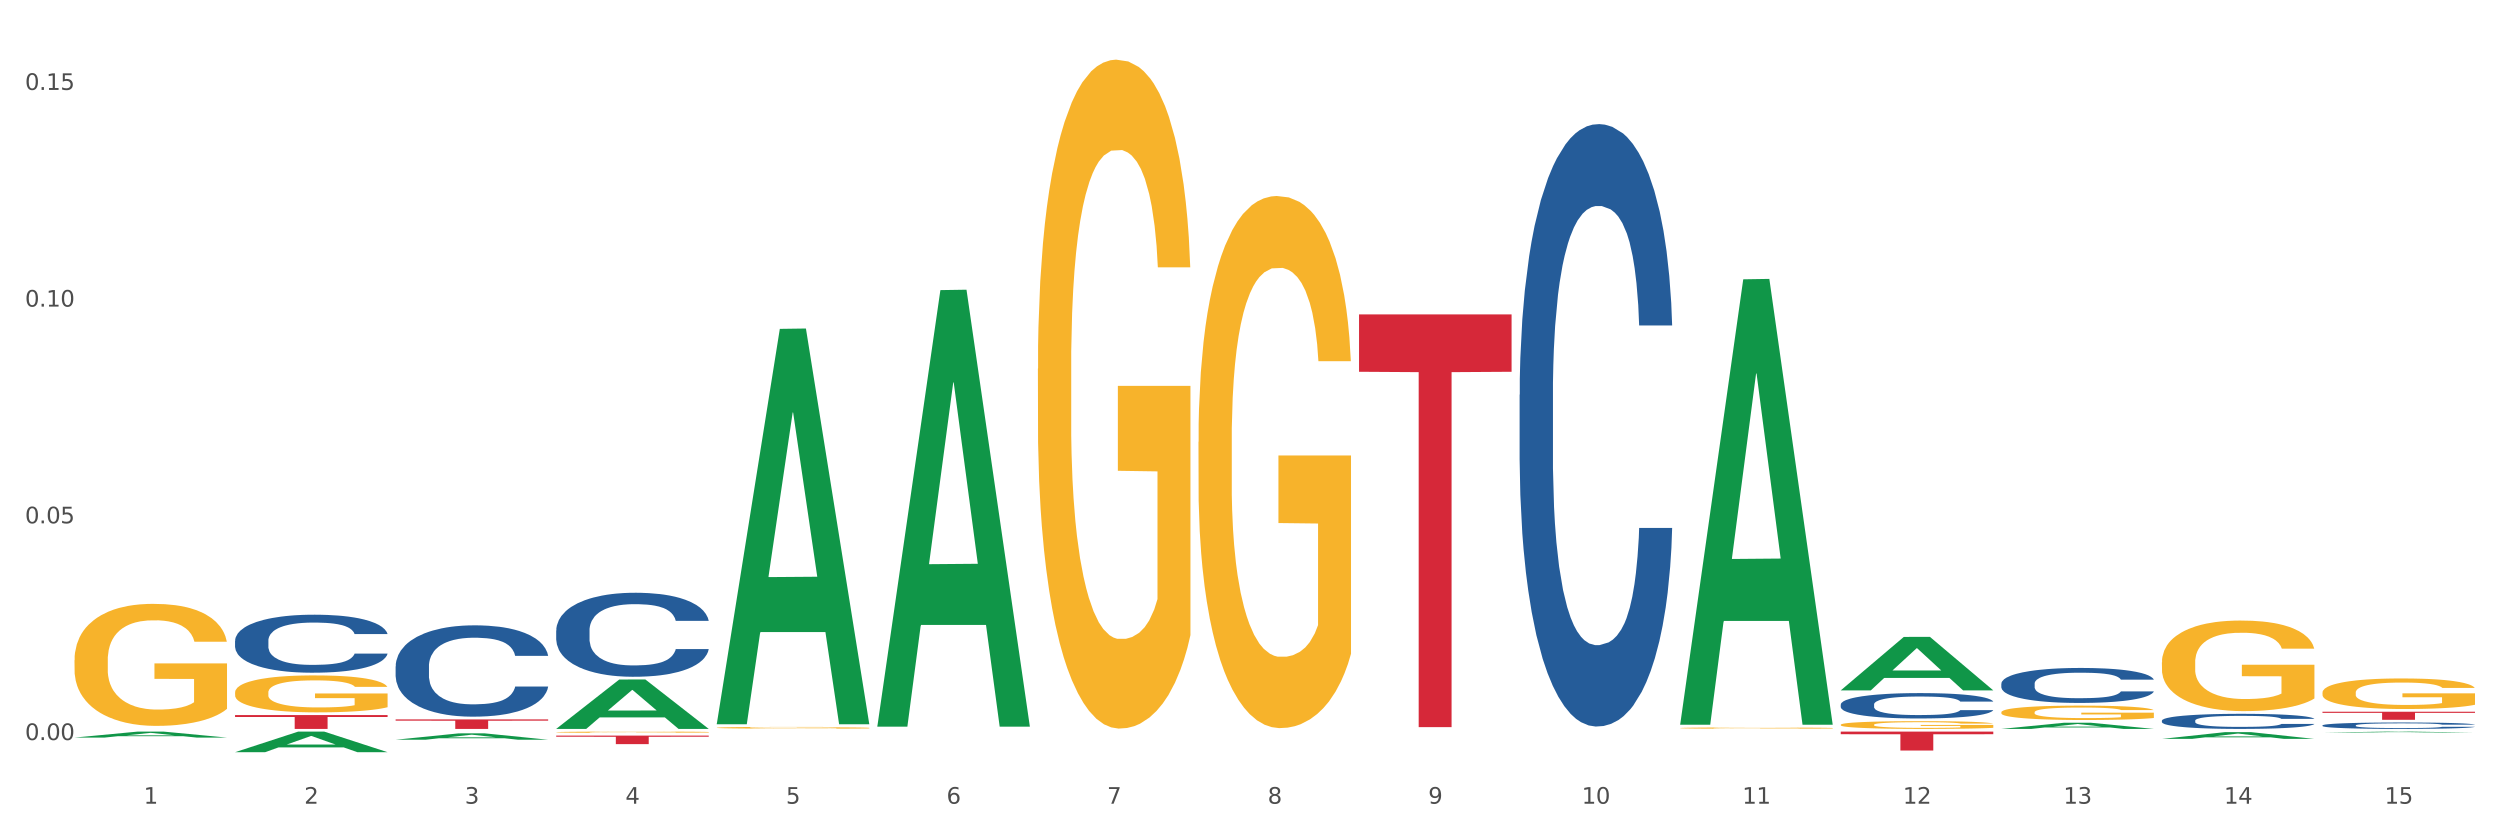 <?xml version="1.0" encoding="utf-8" standalone="no"?>
<!DOCTYPE svg PUBLIC "-//W3C//DTD SVG 1.1//EN"
  "http://www.w3.org/Graphics/SVG/1.1/DTD/svg11.dtd">
<svg xmlns:xlink="http://www.w3.org/1999/xlink" width="1080pt" height="360pt" viewBox="0 0 1080 360" xmlns="http://www.w3.org/2000/svg" version="1.1">
 <rect x="0" y="0" width="1080" height="360" fill="#333333" stroke="none"/>
 <defs>
  <style type="text/css">*{stroke-linejoin: round; stroke-linecap: butt}</style>
 </defs>
 <g id="figure_1">
  <g id="patch_1">
   <path d="M 0 360 
L 1080 360 
L 1080 0 
L 0 0 
z
" style="fill: #ffffff; stroke: #ffffff; stroke-linejoin: miter"/>
  </g>
  <g id="axes_1">
   <g id="matplotlib.axis_1">
    <g id="xtick_1">
     <g id="text_1">
      <!-- 1 -->
      <g style="fill: #4d4d4d" transform="translate(62.07 347.204) scale(0.096 -0.096)">
       <defs>
        <path id="DejaVuSans-31" d="M 794 531 
L 1825 531 
L 1825 4091 
L 703 3866 
L 703 4441 
L 1819 4666 
L 2450 4666 
L 2450 531 
L 3481 531 
L 3481 0 
L 794 0 
L 794 531 
z
" transform="scale(0.016)"/>
       </defs>
       <use xlink:href="#DejaVuSans-31"/>
      </g>
     </g>
    </g>
    <g id="xtick_2">
     <g id="text_2">
      <!-- 2 -->
      <g style="fill: #4d4d4d" transform="translate(131.436 347.204) scale(0.096 -0.096)">
       <defs>
        <path id="DejaVuSans-32" d="M 1228 531 
L 3431 531 
L 3431 0 
L 469 0 
L 469 531 
Q 828 903 1448 1529 
Q 2069 2156 2228 2338 
Q 2531 2678 2651 2914 
Q 2772 3150 2772 3378 
Q 2772 3750 2511 3984 
Q 2250 4219 1831 4219 
Q 1534 4219 1204 4116 
Q 875 4013 500 3803 
L 500 4441 
Q 881 4594 1212 4672 
Q 1544 4750 1819 4750 
Q 2544 4750 2975 4387 
Q 3406 4025 3406 3419 
Q 3406 3131 3298 2873 
Q 3191 2616 2906 2266 
Q 2828 2175 2409 1742 
Q 1991 1309 1228 531 
z
" transform="scale(0.016)"/>
       </defs>
       <use xlink:href="#DejaVuSans-32"/>
      </g>
     </g>
    </g>
    <g id="xtick_3">
     <g id="text_3">
      <!-- 3 -->
      <g style="fill: #4d4d4d" transform="translate(200.802 347.204) scale(0.096 -0.096)">
       <defs>
        <path id="DejaVuSans-33" d="M 2597 2516 
Q 3050 2419 3304 2112 
Q 3559 1806 3559 1356 
Q 3559 666 3084 287 
Q 2609 -91 1734 -91 
Q 1441 -91 1130 -33 
Q 819 25 488 141 
L 488 750 
Q 750 597 1062 519 
Q 1375 441 1716 441 
Q 2309 441 2620 675 
Q 2931 909 2931 1356 
Q 2931 1769 2642 2001 
Q 2353 2234 1838 2234 
L 1294 2234 
L 1294 2753 
L 1863 2753 
Q 2328 2753 2575 2939 
Q 2822 3125 2822 3475 
Q 2822 3834 2567 4026 
Q 2313 4219 1838 4219 
Q 1578 4219 1281 4162 
Q 984 4106 628 3988 
L 628 4550 
Q 988 4650 1302 4700 
Q 1616 4750 1894 4750 
Q 2613 4750 3031 4423 
Q 3450 4097 3450 3541 
Q 3450 3153 3228 2886 
Q 3006 2619 2597 2516 
z
" transform="scale(0.016)"/>
       </defs>
       <use xlink:href="#DejaVuSans-33"/>
      </g>
     </g>
    </g>
    <g id="xtick_4">
     <g id="text_4">
      <!-- 4 -->
      <g style="fill: #4d4d4d" transform="translate(270.169 347.204) scale(0.096 -0.096)">
       <defs>
        <path id="DejaVuSans-34" d="M 2419 4116 
L 825 1625 
L 2419 1625 
L 2419 4116 
z
M 2253 4666 
L 3047 4666 
L 3047 1625 
L 3713 1625 
L 3713 1100 
L 3047 1100 
L 3047 0 
L 2419 0 
L 2419 1100 
L 313 1100 
L 313 1709 
L 2253 4666 
z
" transform="scale(0.016)"/>
       </defs>
       <use xlink:href="#DejaVuSans-34"/>
      </g>
     </g>
    </g>
    <g id="xtick_5">
     <g id="text_5">
      <!-- 5 -->
      <g style="fill: #4d4d4d" transform="translate(339.535 347.204) scale(0.096 -0.096)">
       <defs>
        <path id="DejaVuSans-35" d="M 691 4666 
L 3169 4666 
L 3169 4134 
L 1269 4134 
L 1269 2991 
Q 1406 3038 1543 3061 
Q 1681 3084 1819 3084 
Q 2600 3084 3056 2656 
Q 3513 2228 3513 1497 
Q 3513 744 3044 326 
Q 2575 -91 1722 -91 
Q 1428 -91 1123 -41 
Q 819 9 494 109 
L 494 744 
Q 775 591 1075 516 
Q 1375 441 1709 441 
Q 2250 441 2565 725 
Q 2881 1009 2881 1497 
Q 2881 1984 2565 2268 
Q 2250 2553 1709 2553 
Q 1456 2553 1204 2497 
Q 953 2441 691 2322 
L 691 4666 
z
" transform="scale(0.016)"/>
       </defs>
       <use xlink:href="#DejaVuSans-35"/>
      </g>
     </g>
    </g>
    <g id="xtick_6">
     <g id="text_6">
      <!-- 6 -->
      <g style="fill: #4d4d4d" transform="translate(408.901 347.204) scale(0.096 -0.096)">
       <defs>
        <path id="DejaVuSans-36" d="M 2113 2584 
Q 1688 2584 1439 2293 
Q 1191 2003 1191 1497 
Q 1191 994 1439 701 
Q 1688 409 2113 409 
Q 2538 409 2786 701 
Q 3034 994 3034 1497 
Q 3034 2003 2786 2293 
Q 2538 2584 2113 2584 
z
M 3366 4563 
L 3366 3988 
Q 3128 4100 2886 4159 
Q 2644 4219 2406 4219 
Q 1781 4219 1451 3797 
Q 1122 3375 1075 2522 
Q 1259 2794 1537 2939 
Q 1816 3084 2150 3084 
Q 2853 3084 3261 2657 
Q 3669 2231 3669 1497 
Q 3669 778 3244 343 
Q 2819 -91 2113 -91 
Q 1303 -91 875 529 
Q 447 1150 447 2328 
Q 447 3434 972 4092 
Q 1497 4750 2381 4750 
Q 2619 4750 2861 4703 
Q 3103 4656 3366 4563 
z
" transform="scale(0.016)"/>
       </defs>
       <use xlink:href="#DejaVuSans-36"/>
      </g>
     </g>
    </g>
    <g id="xtick_7">
     <g id="text_7">
      <!-- 7 -->
      <g style="fill: #4d4d4d" transform="translate(478.267 347.204) scale(0.096 -0.096)">
       <defs>
        <path id="DejaVuSans-37" d="M 525 4666 
L 3525 4666 
L 3525 4397 
L 1831 0 
L 1172 0 
L 2766 4134 
L 525 4134 
L 525 4666 
z
" transform="scale(0.016)"/>
       </defs>
       <use xlink:href="#DejaVuSans-37"/>
      </g>
     </g>
    </g>
    <g id="xtick_8">
     <g id="text_8">
      <!-- 8 -->
      <g style="fill: #4d4d4d" transform="translate(547.634 347.204) scale(0.096 -0.096)">
       <defs>
        <path id="DejaVuSans-38" d="M 2034 2216 
Q 1584 2216 1326 1975 
Q 1069 1734 1069 1313 
Q 1069 891 1326 650 
Q 1584 409 2034 409 
Q 2484 409 2743 651 
Q 3003 894 3003 1313 
Q 3003 1734 2745 1975 
Q 2488 2216 2034 2216 
z
M 1403 2484 
Q 997 2584 770 2862 
Q 544 3141 544 3541 
Q 544 4100 942 4425 
Q 1341 4750 2034 4750 
Q 2731 4750 3128 4425 
Q 3525 4100 3525 3541 
Q 3525 3141 3298 2862 
Q 3072 2584 2669 2484 
Q 3125 2378 3379 2068 
Q 3634 1759 3634 1313 
Q 3634 634 3220 271 
Q 2806 -91 2034 -91 
Q 1263 -91 848 271 
Q 434 634 434 1313 
Q 434 1759 690 2068 
Q 947 2378 1403 2484 
z
M 1172 3481 
Q 1172 3119 1398 2916 
Q 1625 2713 2034 2713 
Q 2441 2713 2670 2916 
Q 2900 3119 2900 3481 
Q 2900 3844 2670 4047 
Q 2441 4250 2034 4250 
Q 1625 4250 1398 4047 
Q 1172 3844 1172 3481 
z
" transform="scale(0.016)"/>
       </defs>
       <use xlink:href="#DejaVuSans-38"/>
      </g>
     </g>
    </g>
    <g id="xtick_9">
     <g id="text_9">
      <!-- 9 -->
      <g style="fill: #4d4d4d" transform="translate(617 347.204) scale(0.096 -0.096)">
       <defs>
        <path id="DejaVuSans-39" d="M 703 97 
L 703 672 
Q 941 559 1184 500 
Q 1428 441 1663 441 
Q 2288 441 2617 861 
Q 2947 1281 2994 2138 
Q 2813 1869 2534 1725 
Q 2256 1581 1919 1581 
Q 1219 1581 811 2004 
Q 403 2428 403 3163 
Q 403 3881 828 4315 
Q 1253 4750 1959 4750 
Q 2769 4750 3195 4129 
Q 3622 3509 3622 2328 
Q 3622 1225 3098 567 
Q 2575 -91 1691 -91 
Q 1453 -91 1209 -44 
Q 966 3 703 97 
z
M 1959 2075 
Q 2384 2075 2632 2365 
Q 2881 2656 2881 3163 
Q 2881 3666 2632 3958 
Q 2384 4250 1959 4250 
Q 1534 4250 1286 3958 
Q 1038 3666 1038 3163 
Q 1038 2656 1286 2365 
Q 1534 2075 1959 2075 
z
" transform="scale(0.016)"/>
       </defs>
       <use xlink:href="#DejaVuSans-39"/>
      </g>
     </g>
    </g>
    <g id="xtick_10">
     <g id="text_10">
      <!-- 10 -->
      <g style="fill: #4d4d4d" transform="translate(683.312 347.204) scale(0.096 -0.096)">
       <defs>
        <path id="DejaVuSans-30" d="M 2034 4250 
Q 1547 4250 1301 3770 
Q 1056 3291 1056 2328 
Q 1056 1369 1301 889 
Q 1547 409 2034 409 
Q 2525 409 2770 889 
Q 3016 1369 3016 2328 
Q 3016 3291 2770 3770 
Q 2525 4250 2034 4250 
z
M 2034 4750 
Q 2819 4750 3233 4129 
Q 3647 3509 3647 2328 
Q 3647 1150 3233 529 
Q 2819 -91 2034 -91 
Q 1250 -91 836 529 
Q 422 1150 422 2328 
Q 422 3509 836 4129 
Q 1250 4750 2034 4750 
z
" transform="scale(0.016)"/>
       </defs>
       <use xlink:href="#DejaVuSans-31"/>
       <use xlink:href="#DejaVuSans-30" transform="translate(63.623 0)"/>
      </g>
     </g>
    </g>
    <g id="xtick_11">
     <g id="text_11">
      <!-- 11 -->
      <g style="fill: #4d4d4d" transform="translate(752.678 347.204) scale(0.096 -0.096)">
       <use xlink:href="#DejaVuSans-31"/>
       <use xlink:href="#DejaVuSans-31" transform="translate(63.623 0)"/>
      </g>
     </g>
    </g>
    <g id="xtick_12">
     <g id="text_12">
      <!-- 12 -->
      <g style="fill: #4d4d4d" transform="translate(822.044 347.204) scale(0.096 -0.096)">
       <use xlink:href="#DejaVuSans-31"/>
       <use xlink:href="#DejaVuSans-32" transform="translate(63.623 0)"/>
      </g>
     </g>
    </g>
    <g id="xtick_13">
     <g id="text_13">
      <!-- 13 -->
      <g style="fill: #4d4d4d" transform="translate(891.411 347.204) scale(0.096 -0.096)">
       <use xlink:href="#DejaVuSans-31"/>
       <use xlink:href="#DejaVuSans-33" transform="translate(63.623 0)"/>
      </g>
     </g>
    </g>
    <g id="xtick_14">
     <g id="text_14">
      <!-- 14 -->
      <g style="fill: #4d4d4d" transform="translate(960.777 347.204) scale(0.096 -0.096)">
       <use xlink:href="#DejaVuSans-31"/>
       <use xlink:href="#DejaVuSans-34" transform="translate(63.623 0)"/>
      </g>
     </g>
    </g>
    <g id="xtick_15">
     <g id="text_15">
      <!-- 15 -->
      <g style="fill: #4d4d4d" transform="translate(1030.143 347.204) scale(0.096 -0.096)">
       <use xlink:href="#DejaVuSans-31"/>
       <use xlink:href="#DejaVuSans-35" transform="translate(63.623 0)"/>
      </g>
     </g>
    </g>
    <g id="xtick_16"/>
    <g id="xtick_17"/>
    <g id="xtick_18"/>
    <g id="xtick_19"/>
    <g id="xtick_20"/>
    <g id="xtick_21"/>
    <g id="xtick_22"/>
    <g id="xtick_23"/>
    <g id="xtick_24"/>
    <g id="xtick_25"/>
    <g id="xtick_26"/>
    <g id="xtick_27"/>
    <g id="xtick_28"/>
    <g id="xtick_29"/>
   </g>
   <g id="matplotlib.axis_2">
    <g id="ytick_1">
     <g id="text_16">
      <!-- 0.00 -->
      <g style="fill: #4d4d4d" transform="translate(10.8 319.701) scale(0.096 -0.096)">
       <defs>
        <path id="DejaVuSans-2e" d="M 684 794 
L 1344 794 
L 1344 0 
L 684 0 
L 684 794 
z
" transform="scale(0.016)"/>
       </defs>
       <use xlink:href="#DejaVuSans-30"/>
       <use xlink:href="#DejaVuSans-2e" transform="translate(63.623 0)"/>
       <use xlink:href="#DejaVuSans-30" transform="translate(95.41 0)"/>
       <use xlink:href="#DejaVuSans-30" transform="translate(159.033 0)"/>
      </g>
     </g>
    </g>
    <g id="ytick_2">
     <g id="text_17">
      <!-- 0.05 -->
      <g style="fill: #4d4d4d" transform="translate(10.8 226.081) scale(0.096 -0.096)">
       <use xlink:href="#DejaVuSans-30"/>
       <use xlink:href="#DejaVuSans-2e" transform="translate(63.623 0)"/>
       <use xlink:href="#DejaVuSans-30" transform="translate(95.41 0)"/>
       <use xlink:href="#DejaVuSans-35" transform="translate(159.033 0)"/>
      </g>
     </g>
    </g>
    <g id="ytick_3">
     <g id="text_18">
      <!-- 0.10 -->
      <g style="fill: #4d4d4d" transform="translate(10.8 132.462) scale(0.096 -0.096)">
       <use xlink:href="#DejaVuSans-30"/>
       <use xlink:href="#DejaVuSans-2e" transform="translate(63.623 0)"/>
       <use xlink:href="#DejaVuSans-31" transform="translate(95.41 0)"/>
       <use xlink:href="#DejaVuSans-30" transform="translate(159.033 0)"/>
      </g>
     </g>
    </g>
    <g id="ytick_4">
     <g id="text_19">
      <!-- 0.15 -->
      <g style="fill: #4d4d4d" transform="translate(10.8 38.842) scale(0.096 -0.096)">
       <use xlink:href="#DejaVuSans-30"/>
       <use xlink:href="#DejaVuSans-2e" transform="translate(63.623 0)"/>
       <use xlink:href="#DejaVuSans-31" transform="translate(95.41 0)"/>
       <use xlink:href="#DejaVuSans-35" transform="translate(159.033 0)"/>
      </g>
     </g>
    </g>
    <g id="ytick_5"/>
    <g id="ytick_6"/>
    <g id="ytick_7"/>
   </g>
   <g id="PolyCollection_1">
    <path d="M 32.175 318.633 
L 32.243 318.631 
L 59.417 316.056 
L 70.695 316.053 
L 98.073 318.638 
L 85.029 318.638 
L 79.119 318.036 
L 51.061 318.036 
L 50.857 318.046 
L 45.151 318.638 
L 32.175 318.638 
L 32.175 318.633 
L 54.594 317.677 
L 75.586 317.674 
L 65.192 316.604 
L 65.056 316.599 
L 64.92 316.607 
L 54.526 317.674 
L 54.594 317.677 
L 32.175 318.633 
z
" clip-path="url(#p3dabe2554b)" style="fill: #109648"/>
    <path d="M 101.541 324.933 
L 101.609 324.924 
L 128.784 316.062 
L 140.061 316.053 
L 167.439 324.95 
L 154.395 324.95 
L 148.485 322.878 
L 120.427 322.878 
L 120.224 322.911 
L 114.517 324.95 
L 101.541 324.95 
L 101.541 324.933 
L 123.96 321.642 
L 144.952 321.633 
L 134.558 317.949 
L 134.422 317.933 
L 134.286 317.958 
L 123.892 321.633 
L 123.96 321.642 
L 101.541 324.933 
z
" clip-path="url(#p3dabe2554b)" style="fill: #109648"/>
    <path d="M 170.907 319.559 
L 170.975 319.556 
L 198.15 316.815 
L 209.427 316.812 
L 236.805 319.564 
L 223.762 319.564 
L 217.851 318.923 
L 189.794 318.923 
L 189.59 318.934 
L 183.883 319.564 
L 170.907 319.564 
L 170.907 319.559 
L 193.326 318.541 
L 214.319 318.538 
L 203.924 317.399 
L 203.788 317.394 
L 203.653 317.401 
L 193.258 318.538 
L 193.326 318.541 
L 170.907 319.559 
z
" clip-path="url(#p3dabe2554b)" style="fill: #109648"/>
    <path d="M 240.274 314.852 
L 240.342 314.832 
L 267.516 293.55 
L 278.793 293.53 
L 306.172 314.892 
L 293.128 314.892 
L 287.217 309.918 
L 259.16 309.918 
L 258.956 309.998 
L 253.249 314.892 
L 240.274 314.892 
L 240.274 314.852 
L 262.693 306.949 
L 283.685 306.929 
L 273.291 298.083 
L 273.155 298.043 
L 273.019 298.103 
L 262.625 306.929 
L 262.693 306.949 
L 240.274 314.852 
z
" clip-path="url(#p3dabe2554b)" style="fill: #109648"/>
    <path d="M 240.274 316.308 
L 240.351 316.308 
L 240.351 316.29 
L 240.507 316.274 
L 241.285 316.236 
L 242.452 316.205 
L 243.308 316.188 
L 244.164 316.175 
L 245.175 316.161 
L 246.42 316.147 
L 248.676 316.126 
L 250.077 316.116 
L 251.788 316.105 
L 254.9 316.089 
L 257.157 316.079 
L 259.491 316.072 
L 263.303 316.063 
L 265.793 316.059 
L 268.438 316.056 
L 271.628 316.054 
L 274.04 316.053 
L 279.33 316.055 
L 283.843 316.059 
L 286.021 316.063 
L 288.822 316.069 
L 290.3 316.073 
L 292.712 316.081 
L 295.202 316.092 
L 296.913 316.101 
L 299.481 316.118 
L 301.426 316.135 
L 303.215 316.156 
L 304.149 316.171 
L 304.849 316.184 
L 305.471 316.2 
L 306.094 316.225 
L 292.089 316.225 
L 291.545 316.207 
L 290.689 316.19 
L 289.444 316.174 
L 288.355 316.164 
L 286.488 316.152 
L 284.776 316.143 
L 282.987 316.137 
L 280.808 316.132 
L 279.097 316.13 
L 276.685 316.128 
L 271.939 316.128 
L 268.749 316.132 
L 266.571 316.137 
L 265.17 316.142 
L 263.925 316.147 
L 262.525 316.154 
L 260.891 316.165 
L 259.724 316.174 
L 258.557 316.186 
L 257.623 316.198 
L 256.768 316.212 
L 256.067 316.228 
L 255.523 316.243 
L 255.056 316.262 
L 254.667 316.294 
L 254.667 316.363 
L 254.823 316.379 
L 255.212 316.399 
L 255.678 316.415 
L 256.456 316.434 
L 257.157 316.446 
L 258.479 316.464 
L 259.957 316.479 
L 261.124 316.489 
L 262.291 316.497 
L 264.314 316.508 
L 266.571 316.517 
L 268.516 316.523 
L 271.161 316.528 
L 272.95 316.53 
L 274.506 316.531 
L 278.319 316.531 
L 281.042 316.529 
L 284.076 316.526 
L 286.41 316.521 
L 288.355 316.516 
L 290.533 316.507 
L 291.934 316.498 
L 291.934 316.393 
L 274.818 316.392 
L 274.818 316.322 
L 306.172 316.322 
L 306.172 316.528 
L 304.849 316.538 
L 303.371 316.548 
L 301.815 316.556 
L 299.481 316.567 
L 296.68 316.577 
L 294.19 316.584 
L 291.545 316.59 
L 288.433 316.596 
L 284.387 316.601 
L 281.897 316.603 
L 278.785 316.604 
L 275.129 316.605 
L 271.939 316.604 
L 268.827 316.601 
L 265.559 316.597 
L 262.369 316.59 
L 259.957 316.584 
L 257.546 316.576 
L 254.978 316.565 
L 252.955 316.555 
L 251.399 316.546 
L 249.688 316.534 
L 247.82 316.519 
L 246.42 316.506 
L 245.175 316.491 
L 243.853 316.473 
L 242.919 316.458 
L 241.985 316.438 
L 241.441 316.423 
L 240.818 316.401 
L 240.351 316.369 
L 240.274 316.308 
z
" clip-path="url(#p3dabe2554b)" style="fill: #f7b32b"/>
    <path d="M 32.175 285.227 
L 32.253 285.179 
L 32.253 283.446 
L 32.408 281.953 
L 33.186 278.342 
L 34.353 275.357 
L 35.209 273.768 
L 36.065 272.469 
L 37.076 271.169 
L 38.321 269.821 
L 40.578 267.847 
L 41.978 266.836 
L 43.69 265.776 
L 46.802 264.236 
L 49.058 263.369 
L 51.392 262.647 
L 55.204 261.78 
L 57.694 261.395 
L 60.339 261.106 
L 63.529 260.914 
L 65.941 260.866 
L 71.231 261.01 
L 75.744 261.443 
L 77.922 261.78 
L 80.723 262.358 
L 82.201 262.743 
L 84.613 263.514 
L 87.103 264.525 
L 88.815 265.391 
L 91.382 267.028 
L 93.327 268.665 
L 95.116 270.687 
L 96.05 272.083 
L 96.75 273.383 
L 97.373 274.876 
L 97.995 277.235 
L 83.991 277.235 
L 83.446 275.55 
L 82.59 273.961 
L 81.346 272.42 
L 80.256 271.458 
L 78.389 270.254 
L 76.677 269.484 
L 74.888 268.906 
L 72.71 268.424 
L 70.998 268.184 
L 68.586 267.991 
L 63.84 268.039 
L 60.65 268.424 
L 58.472 268.906 
L 57.071 269.339 
L 55.827 269.821 
L 54.426 270.495 
L 52.792 271.506 
L 51.625 272.42 
L 50.458 273.576 
L 49.525 274.731 
L 48.669 276.079 
L 47.969 277.524 
L 47.424 279.016 
L 46.957 280.846 
L 46.568 283.879 
L 46.568 290.475 
L 46.724 291.967 
L 47.113 293.941 
L 47.58 295.434 
L 48.358 297.215 
L 49.058 298.419 
L 50.381 300.152 
L 51.859 301.596 
L 53.026 302.511 
L 54.193 303.282 
L 56.216 304.341 
L 58.472 305.207 
L 60.417 305.737 
L 63.062 306.218 
L 64.852 306.411 
L 66.408 306.507 
L 70.22 306.507 
L 72.943 306.363 
L 75.977 306.026 
L 78.311 305.593 
L 80.256 305.063 
L 82.435 304.196 
L 83.835 303.378 
L 83.835 293.315 
L 66.719 293.267 
L 66.719 286.575 
L 98.073 286.575 
L 98.073 306.218 
L 96.75 307.229 
L 95.272 308.144 
L 93.716 308.963 
L 91.382 309.974 
L 88.581 310.937 
L 86.091 311.611 
L 83.446 312.188 
L 80.334 312.718 
L 76.288 313.2 
L 73.799 313.392 
L 70.687 313.537 
L 67.03 313.585 
L 63.84 313.488 
L 60.728 313.248 
L 57.461 312.814 
L 54.271 312.188 
L 51.859 311.563 
L 49.447 310.792 
L 46.879 309.781 
L 44.857 308.818 
L 43.301 307.952 
L 41.589 306.844 
L 39.722 305.4 
L 38.321 304.1 
L 37.076 302.752 
L 35.754 301.019 
L 34.82 299.526 
L 33.887 297.649 
L 33.342 296.252 
L 32.72 294.086 
L 32.253 291.053 
L 32.175 285.227 
z
" clip-path="url(#p3dabe2554b)" style="fill: #f7b32b"/>
    <path d="M 101.541 299.157 
L 101.619 299.142 
L 101.619 298.617 
L 101.775 298.165 
L 102.553 297.071 
L 103.72 296.166 
L 104.575 295.685 
L 105.431 295.291 
L 106.443 294.897 
L 107.688 294.489 
L 109.944 293.891 
L 111.344 293.585 
L 113.056 293.264 
L 116.168 292.797 
L 118.424 292.534 
L 120.758 292.316 
L 124.57 292.053 
L 127.06 291.936 
L 129.705 291.849 
L 132.895 291.791 
L 135.307 291.776 
L 140.598 291.82 
L 145.11 291.951 
L 147.289 292.053 
L 150.089 292.228 
L 151.568 292.345 
L 153.979 292.578 
L 156.469 292.884 
L 158.181 293.147 
L 160.748 293.643 
L 162.693 294.139 
L 164.483 294.752 
L 165.416 295.175 
L 166.117 295.568 
L 166.739 296.021 
L 167.361 296.735 
L 153.357 296.735 
L 152.812 296.225 
L 151.957 295.743 
L 150.712 295.277 
L 149.623 294.985 
L 147.755 294.62 
L 146.044 294.387 
L 144.254 294.212 
L 142.076 294.066 
L 140.364 293.993 
L 137.952 293.935 
L 133.206 293.949 
L 130.017 294.066 
L 127.838 294.212 
L 126.438 294.343 
L 125.193 294.489 
L 123.792 294.693 
L 122.159 294.999 
L 120.992 295.277 
L 119.825 295.627 
L 118.891 295.977 
L 118.035 296.385 
L 117.335 296.823 
L 116.79 297.275 
L 116.324 297.829 
L 115.935 298.748 
L 115.935 300.746 
L 116.09 301.199 
L 116.479 301.797 
L 116.946 302.249 
L 117.724 302.789 
L 118.424 303.153 
L 119.747 303.678 
L 121.225 304.116 
L 122.392 304.393 
L 123.559 304.626 
L 125.582 304.947 
L 127.838 305.21 
L 129.783 305.37 
L 132.428 305.516 
L 134.218 305.575 
L 135.774 305.604 
L 139.586 305.604 
L 142.309 305.56 
L 145.343 305.458 
L 147.678 305.327 
L 149.623 305.166 
L 151.801 304.904 
L 153.201 304.656 
L 153.201 301.607 
L 136.085 301.592 
L 136.085 299.565 
L 167.439 299.565 
L 167.439 305.516 
L 166.117 305.822 
L 164.638 306.1 
L 163.082 306.348 
L 160.748 306.654 
L 157.947 306.946 
L 155.458 307.15 
L 152.812 307.325 
L 149.7 307.485 
L 145.655 307.631 
L 143.165 307.69 
L 140.053 307.733 
L 136.396 307.748 
L 133.206 307.719 
L 130.094 307.646 
L 126.827 307.514 
L 123.637 307.325 
L 121.225 307.135 
L 118.813 306.902 
L 116.246 306.596 
L 114.223 306.304 
L 112.667 306.041 
L 110.955 305.706 
L 109.088 305.268 
L 107.688 304.874 
L 106.443 304.466 
L 105.12 303.941 
L 104.186 303.489 
L 103.253 302.92 
L 102.708 302.497 
L 102.086 301.84 
L 101.619 300.922 
L 101.541 299.157 
z
" clip-path="url(#p3dabe2554b)" style="fill: #f7b32b"/>
    <path d="M 1003.302 307.461 
L 1069.2 307.461 
L 1069.2 307.946 
L 1043.278 307.95 
L 1043.278 310.954 
L 1029.068 310.954 
L 1029.068 307.95 
L 1003.302 307.946 
L 1003.302 307.464 
L 1003.302 307.461 
z
" clip-path="url(#p3dabe2554b)" style="fill: #d62839"/>
    <path d="M 101.541 308.909 
L 167.439 308.909 
L 167.439 309.741 
L 141.517 309.746 
L 141.517 314.892 
L 127.307 314.892 
L 127.307 309.746 
L 101.541 309.741 
L 101.541 308.915 
L 101.541 308.909 
z
" clip-path="url(#p3dabe2554b)" style="fill: #d62839"/>
    <path d="M 933.936 286.159 
L 934.014 286.123 
L 934.014 284.836 
L 934.169 283.728 
L 934.947 281.048 
L 936.114 278.832 
L 936.97 277.652 
L 937.826 276.687 
L 938.837 275.722 
L 940.082 274.722 
L 942.338 273.256 
L 943.739 272.506 
L 945.45 271.719 
L 948.563 270.576 
L 950.819 269.932 
L 953.153 269.396 
L 956.965 268.753 
L 959.455 268.467 
L 962.1 268.253 
L 965.29 268.11 
L 967.702 268.074 
L 972.992 268.181 
L 977.505 268.503 
L 979.683 268.753 
L 982.484 269.182 
L 983.962 269.468 
L 986.374 270.04 
L 988.864 270.79 
L 990.575 271.433 
L 993.143 272.649 
L 995.088 273.864 
L 996.877 275.365 
L 997.811 276.401 
L 998.511 277.366 
L 999.134 278.474 
L 999.756 280.226 
L 985.752 280.226 
L 985.207 278.975 
L 984.351 277.795 
L 983.106 276.652 
L 982.017 275.937 
L 980.15 275.043 
L 978.438 274.471 
L 976.649 274.043 
L 974.47 273.685 
L 972.759 273.506 
L 970.347 273.363 
L 965.601 273.399 
L 962.411 273.685 
L 960.233 274.043 
L 958.832 274.364 
L 957.588 274.722 
L 956.187 275.222 
L 954.553 275.972 
L 953.386 276.652 
L 952.219 277.509 
L 951.286 278.367 
L 950.43 279.368 
L 949.73 280.44 
L 949.185 281.548 
L 948.718 282.906 
L 948.329 285.158 
L 948.329 290.054 
L 948.485 291.162 
L 948.874 292.628 
L 949.341 293.736 
L 950.119 295.058 
L 950.819 295.951 
L 952.141 297.238 
L 953.62 298.31 
L 954.787 298.989 
L 955.954 299.561 
L 957.977 300.348 
L 960.233 300.991 
L 962.178 301.384 
L 964.823 301.741 
L 966.613 301.884 
L 968.169 301.956 
L 971.981 301.956 
L 974.704 301.849 
L 977.738 301.598 
L 980.072 301.277 
L 982.017 300.884 
L 984.196 300.24 
L 985.596 299.633 
L 985.596 292.163 
L 968.48 292.127 
L 968.48 287.159 
L 999.834 287.159 
L 999.834 301.741 
L 998.511 302.492 
L 997.033 303.171 
L 995.477 303.779 
L 993.143 304.529 
L 990.342 305.244 
L 987.852 305.744 
L 985.207 306.173 
L 982.095 306.566 
L 978.049 306.924 
L 975.56 307.067 
L 972.448 307.174 
L 968.791 307.21 
L 965.601 307.138 
L 962.489 306.96 
L 959.221 306.638 
L 956.032 306.173 
L 953.62 305.709 
L 951.208 305.137 
L 948.64 304.386 
L 946.618 303.671 
L 945.061 303.028 
L 943.35 302.206 
L 941.483 301.134 
L 940.082 300.169 
L 938.837 299.168 
L 937.515 297.881 
L 936.581 296.773 
L 935.648 295.38 
L 935.103 294.343 
L 934.48 292.735 
L 934.014 290.483 
L 933.936 286.159 
z
" clip-path="url(#p3dabe2554b)" style="fill: #f7b32b"/>
    <path d="M 864.57 307.701 
L 864.647 307.696 
L 864.647 307.491 
L 864.803 307.315 
L 865.581 306.889 
L 866.748 306.537 
L 867.604 306.35 
L 868.46 306.196 
L 869.471 306.043 
L 870.716 305.884 
L 872.972 305.651 
L 874.373 305.532 
L 876.084 305.407 
L 879.196 305.225 
L 881.453 305.123 
L 883.787 305.038 
L 887.599 304.936 
L 890.089 304.89 
L 892.734 304.856 
L 895.924 304.833 
L 898.336 304.828 
L 903.626 304.845 
L 908.139 304.896 
L 910.317 304.936 
L 913.118 305.004 
L 914.596 305.049 
L 917.008 305.14 
L 919.498 305.259 
L 921.209 305.362 
L 923.777 305.555 
L 925.722 305.748 
L 927.511 305.986 
L 928.445 306.151 
L 929.145 306.304 
L 929.767 306.48 
L 930.39 306.759 
L 916.385 306.759 
L 915.841 306.56 
L 914.985 306.372 
L 913.74 306.191 
L 912.651 306.077 
L 910.784 305.935 
L 909.072 305.844 
L 907.283 305.776 
L 905.104 305.719 
L 903.393 305.691 
L 900.981 305.668 
L 896.235 305.674 
L 893.045 305.719 
L 890.867 305.776 
L 889.466 305.827 
L 888.221 305.884 
L 886.821 305.964 
L 885.187 306.083 
L 884.02 306.191 
L 882.853 306.327 
L 881.919 306.463 
L 881.064 306.622 
L 880.363 306.793 
L 879.819 306.969 
L 879.352 307.185 
L 878.963 307.542 
L 878.963 308.32 
L 879.119 308.496 
L 879.508 308.729 
L 879.974 308.905 
L 880.752 309.115 
L 881.453 309.257 
L 882.775 309.462 
L 884.253 309.632 
L 885.42 309.74 
L 886.587 309.831 
L 888.61 309.956 
L 890.867 310.058 
L 892.812 310.12 
L 895.457 310.177 
L 897.246 310.2 
L 898.802 310.211 
L 902.615 310.211 
L 905.338 310.194 
L 908.372 310.155 
L 910.706 310.103 
L 912.651 310.041 
L 914.829 309.939 
L 916.23 309.842 
L 916.23 308.655 
L 899.114 308.65 
L 899.114 307.86 
L 930.468 307.86 
L 930.468 310.177 
L 929.145 310.297 
L 927.667 310.404 
L 926.111 310.501 
L 923.777 310.62 
L 920.976 310.734 
L 918.486 310.813 
L 915.841 310.881 
L 912.729 310.944 
L 908.683 311.001 
L 906.193 311.023 
L 903.081 311.04 
L 899.425 311.046 
L 896.235 311.035 
L 893.123 311.006 
L 889.855 310.955 
L 886.665 310.881 
L 884.253 310.808 
L 881.842 310.717 
L 879.274 310.598 
L 877.251 310.484 
L 875.695 310.382 
L 873.984 310.251 
L 872.116 310.081 
L 870.716 309.927 
L 869.471 309.768 
L 868.149 309.564 
L 867.215 309.388 
L 866.281 309.166 
L 865.737 309.002 
L 865.114 308.746 
L 864.647 308.388 
L 864.57 307.701 
z
" clip-path="url(#p3dabe2554b)" style="fill: #f7b32b"/>
    <path d="M 795.203 313.091 
L 795.281 313.088 
L 795.281 312.978 
L 795.437 312.883 
L 796.215 312.654 
L 797.382 312.464 
L 798.238 312.363 
L 799.094 312.281 
L 800.105 312.198 
L 801.35 312.113 
L 803.606 311.987 
L 805.006 311.923 
L 806.718 311.856 
L 809.83 311.758 
L 812.086 311.703 
L 814.42 311.657 
L 818.233 311.602 
L 820.722 311.578 
L 823.368 311.559 
L 826.557 311.547 
L 828.969 311.544 
L 834.26 311.553 
L 838.772 311.581 
L 840.951 311.602 
L 843.752 311.639 
L 845.23 311.663 
L 847.642 311.712 
L 850.131 311.776 
L 851.843 311.831 
L 854.41 311.935 
L 856.355 312.039 
L 858.145 312.168 
L 859.078 312.256 
L 859.779 312.339 
L 860.401 312.434 
L 861.024 312.584 
L 847.019 312.584 
L 846.475 312.477 
L 845.619 312.376 
L 844.374 312.278 
L 843.285 312.217 
L 841.418 312.14 
L 839.706 312.091 
L 837.916 312.055 
L 835.738 312.024 
L 834.026 312.009 
L 831.615 311.996 
L 826.869 312 
L 823.679 312.024 
L 821.5 312.055 
L 820.1 312.082 
L 818.855 312.113 
L 817.455 312.155 
L 815.821 312.22 
L 814.654 312.278 
L 813.487 312.351 
L 812.553 312.425 
L 811.697 312.51 
L 810.997 312.602 
L 810.453 312.697 
L 809.986 312.813 
L 809.597 313.006 
L 809.597 313.424 
L 809.752 313.519 
L 810.141 313.645 
L 810.608 313.739 
L 811.386 313.852 
L 812.086 313.929 
L 813.409 314.039 
L 814.887 314.131 
L 816.054 314.189 
L 817.221 314.238 
L 819.244 314.305 
L 821.5 314.36 
L 823.445 314.394 
L 826.091 314.424 
L 827.88 314.437 
L 829.436 314.443 
L 833.248 314.443 
L 835.971 314.433 
L 839.006 314.412 
L 841.34 314.385 
L 843.285 314.351 
L 845.463 314.296 
L 846.864 314.244 
L 846.864 313.605 
L 829.747 313.602 
L 829.747 313.177 
L 861.101 313.177 
L 861.101 314.424 
L 859.779 314.488 
L 858.3 314.547 
L 856.744 314.599 
L 854.41 314.663 
L 851.61 314.724 
L 849.12 314.767 
L 846.475 314.803 
L 843.363 314.837 
L 839.317 314.868 
L 836.827 314.88 
L 833.715 314.889 
L 830.059 314.892 
L 826.869 314.886 
L 823.757 314.871 
L 820.489 314.843 
L 817.299 314.803 
L 814.887 314.764 
L 812.475 314.715 
L 809.908 314.651 
L 807.885 314.589 
L 806.329 314.534 
L 804.617 314.464 
L 802.75 314.372 
L 801.35 314.29 
L 800.105 314.204 
L 798.782 314.094 
L 797.849 313.999 
L 796.915 313.88 
L 796.37 313.791 
L 795.748 313.654 
L 795.281 313.461 
L 795.203 313.091 
z
" clip-path="url(#p3dabe2554b)" style="fill: #f7b32b"/>
    <path d="M 725.837 314.515 
L 725.915 314.514 
L 725.915 314.496 
L 726.071 314.48 
L 726.849 314.442 
L 728.016 314.41 
L 728.871 314.393 
L 729.727 314.379 
L 730.739 314.366 
L 731.984 314.351 
L 734.24 314.33 
L 735.64 314.32 
L 737.352 314.308 
L 740.464 314.292 
L 742.72 314.283 
L 745.054 314.275 
L 748.866 314.266 
L 751.356 314.262 
L 754.001 314.259 
L 757.191 314.257 
L 759.603 314.256 
L 764.894 314.258 
L 769.406 314.262 
L 771.585 314.266 
L 774.385 314.272 
L 775.864 314.276 
L 778.275 314.284 
L 780.765 314.295 
L 782.477 314.304 
L 785.044 314.322 
L 786.989 314.339 
L 788.779 314.36 
L 789.712 314.375 
L 790.412 314.389 
L 791.035 314.405 
L 791.657 314.43 
L 777.653 314.43 
L 777.108 314.412 
L 776.253 314.395 
L 775.008 314.379 
L 773.919 314.369 
L 772.051 314.356 
L 770.34 314.348 
L 768.55 314.342 
L 766.372 314.336 
L 764.66 314.334 
L 762.248 314.332 
L 757.502 314.332 
L 754.313 314.336 
L 752.134 314.342 
L 750.734 314.346 
L 749.489 314.351 
L 748.088 314.358 
L 746.455 314.369 
L 745.288 314.379 
L 744.121 314.391 
L 743.187 314.403 
L 742.331 314.418 
L 741.631 314.433 
L 741.086 314.449 
L 740.62 314.468 
L 740.23 314.5 
L 740.23 314.57 
L 740.386 314.586 
L 740.775 314.607 
L 741.242 314.623 
L 742.02 314.642 
L 742.72 314.654 
L 744.043 314.673 
L 745.521 314.688 
L 746.688 314.698 
L 747.855 314.706 
L 749.878 314.717 
L 752.134 314.726 
L 754.079 314.732 
L 756.724 314.737 
L 758.514 314.739 
L 760.07 314.74 
L 763.882 314.74 
L 766.605 314.739 
L 769.639 314.735 
L 771.974 314.731 
L 773.919 314.725 
L 776.097 314.716 
L 777.497 314.707 
L 777.497 314.6 
L 760.381 314.6 
L 760.381 314.529 
L 791.735 314.529 
L 791.735 314.737 
L 790.412 314.748 
L 788.934 314.758 
L 787.378 314.766 
L 785.044 314.777 
L 782.243 314.787 
L 779.754 314.794 
L 777.108 314.8 
L 773.996 314.806 
L 769.951 314.811 
L 767.461 314.813 
L 764.349 314.815 
L 760.692 314.815 
L 757.502 314.814 
L 754.39 314.812 
L 751.123 314.807 
L 747.933 314.8 
L 745.521 314.794 
L 743.109 314.786 
L 740.542 314.775 
L 738.519 314.765 
L 736.963 314.756 
L 735.251 314.744 
L 733.384 314.728 
L 731.984 314.715 
L 730.739 314.7 
L 729.416 314.682 
L 728.482 314.666 
L 727.549 314.646 
L 727.004 314.631 
L 726.382 314.609 
L 725.915 314.576 
L 725.837 314.515 
z
" clip-path="url(#p3dabe2554b)" style="fill: #f7b32b"/>
    <path d="M 517.739 190.893 
L 517.816 190.683 
L 517.816 183.125 
L 517.972 176.617 
L 518.75 160.871 
L 519.917 147.854 
L 520.773 140.926 
L 521.629 135.257 
L 522.64 129.589 
L 523.885 123.71 
L 526.141 115.103 
L 527.542 110.694 
L 529.253 106.075 
L 532.365 99.357 
L 534.621 95.578 
L 536.956 92.428 
L 540.768 88.649 
L 543.257 86.97 
L 545.903 85.71 
L 549.093 84.87 
L 551.504 84.66 
L 556.795 85.29 
L 561.307 87.18 
L 563.486 88.649 
L 566.287 91.169 
L 567.765 92.848 
L 570.177 96.207 
L 572.666 100.616 
L 574.378 104.395 
L 576.946 111.533 
L 578.891 118.672 
L 580.68 127.489 
L 581.614 133.578 
L 582.314 139.246 
L 582.936 145.755 
L 583.559 156.042 
L 569.554 156.042 
L 569.01 148.694 
L 568.154 141.766 
L 566.909 135.047 
L 565.82 130.849 
L 563.953 125.6 
L 562.241 122.241 
L 560.452 119.721 
L 558.273 117.622 
L 556.562 116.572 
L 554.15 115.732 
L 549.404 115.942 
L 546.214 117.622 
L 544.035 119.721 
L 542.635 121.611 
L 541.39 123.71 
L 539.99 126.65 
L 538.356 131.059 
L 537.189 135.047 
L 536.022 140.086 
L 535.088 145.125 
L 534.232 151.003 
L 533.532 157.302 
L 532.988 163.81 
L 532.521 171.788 
L 532.132 185.015 
L 532.132 213.777 
L 532.287 220.286 
L 532.676 228.894 
L 533.143 235.402 
L 533.921 243.17 
L 534.621 248.419 
L 535.944 255.977 
L 537.422 262.275 
L 538.589 266.264 
L 539.756 269.623 
L 541.779 274.242 
L 544.035 278.021 
L 545.981 280.33 
L 548.626 282.43 
L 550.415 283.27 
L 551.971 283.69 
L 555.784 283.69 
L 558.507 283.06 
L 561.541 281.59 
L 563.875 279.701 
L 565.82 277.391 
L 567.998 273.612 
L 569.399 270.043 
L 569.399 226.164 
L 552.282 225.954 
L 552.282 196.772 
L 583.636 196.772 
L 583.636 282.43 
L 582.314 286.839 
L 580.836 290.828 
L 579.28 294.397 
L 576.946 298.806 
L 574.145 303.005 
L 571.655 305.944 
L 569.01 308.463 
L 565.898 310.773 
L 561.852 312.872 
L 559.362 313.712 
L 556.25 314.342 
L 552.594 314.552 
L 549.404 314.132 
L 546.292 313.082 
L 543.024 311.193 
L 539.834 308.463 
L 537.422 305.734 
L 535.01 302.375 
L 532.443 297.966 
L 530.42 293.767 
L 528.864 289.988 
L 527.153 285.159 
L 525.285 278.861 
L 523.885 273.192 
L 522.64 267.314 
L 521.317 259.756 
L 520.384 253.247 
L 519.45 245.059 
L 518.906 238.971 
L 518.283 229.523 
L 517.816 216.297 
L 517.739 190.893 
z
" clip-path="url(#p3dabe2554b)" style="fill: #f7b32b"/>
    <path d="M 448.372 159.303 
L 448.45 159.04 
L 448.45 149.538 
L 448.606 141.357 
L 449.384 121.563 
L 450.551 105.2 
L 451.407 96.49 
L 452.262 89.364 
L 453.274 82.239 
L 454.519 74.849 
L 456.775 64.028 
L 458.175 58.486 
L 459.887 52.679 
L 462.999 44.234 
L 465.255 39.483 
L 467.589 35.525 
L 471.402 30.774 
L 473.891 28.663 
L 476.536 27.079 
L 479.726 26.023 
L 482.138 25.759 
L 487.429 26.551 
L 491.941 28.927 
L 494.12 30.774 
L 496.92 33.941 
L 498.399 36.052 
L 500.811 40.275 
L 503.3 45.817 
L 505.012 50.568 
L 507.579 59.541 
L 509.524 68.515 
L 511.314 79.599 
L 512.247 87.253 
L 512.948 94.379 
L 513.57 102.56 
L 514.192 115.493 
L 500.188 115.493 
L 499.644 106.255 
L 498.788 97.546 
L 497.543 89.101 
L 496.454 83.822 
L 494.586 77.224 
L 492.875 73.001 
L 491.085 69.834 
L 488.907 67.195 
L 487.195 65.875 
L 484.783 64.82 
L 480.038 65.084 
L 476.848 67.195 
L 474.669 69.834 
L 473.269 72.21 
L 472.024 74.849 
L 470.624 78.544 
L 468.99 84.086 
L 467.823 89.101 
L 466.656 95.435 
L 465.722 101.769 
L 464.866 109.158 
L 464.166 117.076 
L 463.621 125.258 
L 463.155 135.287 
L 462.766 151.914 
L 462.766 188.071 
L 462.921 196.252 
L 463.31 207.073 
L 463.777 215.255 
L 464.555 225.02 
L 465.255 231.618 
L 466.578 241.119 
L 468.056 249.037 
L 469.223 254.051 
L 470.39 258.274 
L 472.413 264.08 
L 474.669 268.831 
L 476.614 271.734 
L 479.26 274.373 
L 481.049 275.429 
L 482.605 275.956 
L 486.417 275.956 
L 489.14 275.165 
L 492.175 273.317 
L 494.509 270.942 
L 496.454 268.039 
L 498.632 263.288 
L 500.033 258.802 
L 500.033 203.642 
L 482.916 203.378 
L 482.916 166.693 
L 514.27 166.693 
L 514.27 274.373 
L 512.948 279.915 
L 511.469 284.93 
L 509.913 289.416 
L 507.579 294.959 
L 504.778 300.237 
L 502.289 303.932 
L 499.644 307.099 
L 496.531 310.002 
L 492.486 312.641 
L 489.996 313.697 
L 486.884 314.489 
L 483.227 314.753 
L 480.038 314.225 
L 476.925 312.905 
L 473.658 310.53 
L 470.468 307.099 
L 468.056 303.668 
L 465.644 299.445 
L 463.077 293.903 
L 461.054 288.625 
L 459.498 283.874 
L 457.786 277.804 
L 455.919 269.886 
L 454.519 262.76 
L 453.274 255.371 
L 451.951 245.87 
L 451.018 237.688 
L 450.084 227.395 
L 449.539 219.741 
L 448.917 207.865 
L 448.45 191.238 
L 448.372 159.303 
z
" clip-path="url(#p3dabe2554b)" style="fill: #f7b32b"/>
    <path d="M 309.64 314.381 
L 309.718 314.381 
L 309.718 314.356 
L 309.873 314.335 
L 310.651 314.284 
L 311.818 314.242 
L 312.674 314.219 
L 313.53 314.201 
L 314.541 314.182 
L 315.786 314.163 
L 318.042 314.135 
L 319.443 314.121 
L 321.155 314.106 
L 324.267 314.084 
L 326.523 314.072 
L 328.857 314.062 
L 332.669 314.049 
L 335.159 314.044 
L 337.804 314.04 
L 340.994 314.037 
L 343.406 314.036 
L 348.696 314.039 
L 353.209 314.045 
L 355.387 314.049 
L 358.188 314.058 
L 359.666 314.063 
L 362.078 314.074 
L 364.568 314.088 
L 366.279 314.101 
L 368.847 314.124 
L 370.792 314.147 
L 372.581 314.175 
L 373.515 314.195 
L 374.215 314.214 
L 374.838 314.235 
L 375.46 314.268 
L 361.456 314.268 
L 360.911 314.244 
L 360.055 314.222 
L 358.81 314.2 
L 357.721 314.186 
L 355.854 314.169 
L 354.142 314.158 
L 352.353 314.15 
L 350.174 314.143 
L 348.463 314.14 
L 346.051 314.137 
L 341.305 314.138 
L 338.115 314.143 
L 335.937 314.15 
L 334.536 314.156 
L 333.292 314.163 
L 331.891 314.173 
L 330.257 314.187 
L 329.09 314.2 
L 327.923 314.216 
L 326.99 314.233 
L 326.134 314.252 
L 325.434 314.272 
L 324.889 314.293 
L 324.422 314.319 
L 324.033 314.362 
L 324.033 314.456 
L 324.189 314.477 
L 324.578 314.505 
L 325.045 314.526 
L 325.823 314.551 
L 326.523 314.568 
L 327.845 314.593 
L 329.324 314.613 
L 330.491 314.626 
L 331.658 314.637 
L 333.681 314.652 
L 335.937 314.664 
L 337.882 314.672 
L 340.527 314.678 
L 342.317 314.681 
L 343.873 314.683 
L 347.685 314.683 
L 350.408 314.681 
L 353.442 314.676 
L 355.776 314.67 
L 357.721 314.662 
L 359.9 314.65 
L 361.3 314.638 
L 361.3 314.496 
L 344.184 314.495 
L 344.184 314.4 
L 375.538 314.4 
L 375.538 314.678 
L 374.215 314.693 
L 372.737 314.706 
L 371.181 314.717 
L 368.847 314.732 
L 366.046 314.745 
L 363.556 314.755 
L 360.911 314.763 
L 357.799 314.77 
L 353.753 314.777 
L 351.264 314.78 
L 348.152 314.782 
L 344.495 314.783 
L 341.305 314.781 
L 338.193 314.778 
L 334.925 314.772 
L 331.736 314.763 
L 329.324 314.754 
L 326.912 314.743 
L 324.344 314.729 
L 322.322 314.715 
L 320.766 314.703 
L 319.054 314.687 
L 317.187 314.667 
L 315.786 314.648 
L 314.541 314.629 
L 313.219 314.605 
L 312.285 314.584 
L 311.352 314.557 
L 310.807 314.537 
L 310.184 314.507 
L 309.718 314.464 
L 309.64 314.381 
z
" clip-path="url(#p3dabe2554b)" style="fill: #f7b32b"/>
    <path d="M 795.203 316.053 
L 861.101 316.053 
L 861.101 317.188 
L 835.179 317.196 
L 835.179 324.221 
L 820.969 324.221 
L 820.969 317.196 
L 795.203 317.188 
L 795.203 316.061 
L 795.203 316.053 
z
" clip-path="url(#p3dabe2554b)" style="fill: #d62839"/>
    <path d="M 170.907 310.767 
L 236.805 310.767 
L 236.805 311.34 
L 210.883 311.344 
L 210.883 314.892 
L 196.673 314.892 
L 196.673 311.344 
L 170.907 311.34 
L 170.907 310.771 
L 170.907 310.767 
z
" clip-path="url(#p3dabe2554b)" style="fill: #d62839"/>
    <path d="M 240.274 317.766 
L 306.172 317.766 
L 306.172 318.281 
L 280.25 318.285 
L 280.25 321.475 
L 266.039 321.475 
L 266.039 318.285 
L 240.274 318.281 
L 240.274 317.769 
L 240.274 317.766 
z
" clip-path="url(#p3dabe2554b)" style="fill: #d62839"/>
    <path d="M 587.105 135.824 
L 653.003 135.824 
L 653.003 160.604 
L 627.081 160.771 
L 627.081 314.135 
L 612.871 314.135 
L 612.871 160.771 
L 587.105 160.604 
L 587.105 135.992 
L 587.105 135.824 
z
" clip-path="url(#p3dabe2554b)" style="fill: #d62839"/>
    <path d="M 101.541 276.811 
L 101.619 276.788 
L 101.619 276.147 
L 101.853 275.277 
L 102.71 273.675 
L 103.8 272.462 
L 105.67 271.043 
L 106.682 270.447 
L 108.006 269.784 
L 110.733 268.708 
L 113.848 267.792 
L 116.029 267.288 
L 117.665 266.968 
L 121.326 266.396 
L 123.429 266.144 
L 125.61 265.938 
L 127.48 265.8 
L 130.595 265.64 
L 133.088 265.571 
L 135.97 265.549 
L 138.385 265.571 
L 141.578 265.663 
L 146.252 265.938 
L 148.044 266.098 
L 150.458 266.373 
L 152.951 266.739 
L 154.976 267.105 
L 157.313 267.632 
L 159.728 268.318 
L 162.064 269.188 
L 163.7 269.99 
L 165.024 270.837 
L 166.193 271.867 
L 167.05 272.988 
L 167.439 273.927 
L 153.185 273.927 
L 152.795 273.08 
L 152.016 272.164 
L 151.237 271.546 
L 150.38 271.043 
L 149.056 270.47 
L 147.888 270.104 
L 145.941 269.669 
L 144.149 269.394 
L 142.669 269.234 
L 140.877 269.097 
L 137.061 268.959 
L 134.334 268.959 
L 132.621 269.005 
L 130.518 269.12 
L 128.726 269.28 
L 126.623 269.555 
L 124.987 269.852 
L 123.351 270.241 
L 122.417 270.516 
L 121.015 271.02 
L 120.08 271.432 
L 118.834 272.141 
L 118.133 272.645 
L 116.886 273.95 
L 116.341 274.911 
L 116.107 275.575 
L 115.952 276.308 
L 115.952 279.879 
L 116.419 281.481 
L 116.808 282.168 
L 117.431 282.946 
L 118.6 283.953 
L 120.314 284.938 
L 122.105 285.647 
L 123.585 286.082 
L 124.987 286.403 
L 126.389 286.655 
L 128.103 286.883 
L 129.505 287.021 
L 131.608 287.158 
L 134.101 287.227 
L 136.048 287.227 
L 140.021 287.112 
L 141.812 286.998 
L 143.526 286.838 
L 145.395 286.586 
L 146.875 286.311 
L 147.732 286.105 
L 149.134 285.67 
L 150.225 285.212 
L 151.159 284.686 
L 151.783 284.228 
L 152.484 283.541 
L 153.029 282.763 
L 153.185 282.351 
L 167.439 282.351 
L 167.128 283.175 
L 166.582 283.976 
L 165.492 285.052 
L 164.635 285.67 
L 163.311 286.426 
L 161.909 287.067 
L 159.961 287.776 
L 158.17 288.303 
L 156.3 288.761 
L 154.275 289.173 
L 150.614 289.745 
L 149.29 289.905 
L 146.486 290.18 
L 144.305 290.34 
L 141.111 290.5 
L 137.84 290.592 
L 134.412 290.615 
L 131.374 290.569 
L 128.025 290.432 
L 125.922 290.294 
L 123.585 290.088 
L 120.859 289.768 
L 118.288 289.379 
L 115.874 288.921 
L 113.615 288.394 
L 111.512 287.799 
L 108.785 286.815 
L 106.76 285.853 
L 105.28 284.961 
L 104.267 284.205 
L 103.255 283.244 
L 102.71 282.58 
L 101.853 280.977 
L 101.541 279.489 
L 101.541 276.811 
z
" clip-path="url(#p3dabe2554b)" style="fill: #255c99"/>
    <path d="M 240.274 272.379 
L 240.352 272.346 
L 240.352 271.418 
L 240.585 270.158 
L 241.442 267.838 
L 242.533 266.081 
L 244.402 264.026 
L 245.415 263.164 
L 246.739 262.202 
L 249.465 260.644 
L 252.581 259.318 
L 254.762 258.589 
L 256.398 258.125 
L 260.059 257.296 
L 262.162 256.931 
L 264.343 256.633 
L 266.212 256.434 
L 269.328 256.202 
L 271.821 256.103 
L 274.703 256.07 
L 277.117 256.103 
L 280.311 256.235 
L 284.985 256.633 
L 286.776 256.865 
L 289.191 257.263 
L 291.683 257.793 
L 293.709 258.324 
L 296.045 259.086 
L 298.46 260.081 
L 300.797 261.34 
L 302.433 262.501 
L 303.757 263.727 
L 304.925 265.219 
L 305.782 266.843 
L 306.172 268.202 
L 291.917 268.202 
L 291.528 266.976 
L 290.749 265.65 
L 289.97 264.755 
L 289.113 264.026 
L 287.789 263.197 
L 286.62 262.666 
L 284.673 262.037 
L 282.881 261.639 
L 281.401 261.407 
L 279.61 261.208 
L 275.793 261.009 
L 273.067 261.009 
L 271.353 261.075 
L 269.25 261.241 
L 267.458 261.473 
L 265.355 261.871 
L 263.72 262.302 
L 262.084 262.865 
L 261.149 263.263 
L 259.747 263.992 
L 258.812 264.589 
L 257.566 265.617 
L 256.865 266.346 
L 255.619 268.236 
L 255.073 269.628 
L 254.84 270.589 
L 254.684 271.65 
L 254.684 276.821 
L 255.151 279.142 
L 255.541 280.136 
L 256.164 281.263 
L 257.332 282.722 
L 259.046 284.147 
L 260.838 285.175 
L 262.318 285.805 
L 263.72 286.269 
L 265.122 286.634 
L 266.835 286.965 
L 268.237 287.164 
L 270.341 287.363 
L 272.833 287.462 
L 274.78 287.462 
L 278.753 287.297 
L 280.545 287.131 
L 282.258 286.899 
L 284.128 286.534 
L 285.608 286.136 
L 286.465 285.838 
L 287.867 285.208 
L 288.957 284.545 
L 289.892 283.783 
L 290.515 283.12 
L 291.216 282.125 
L 291.761 280.998 
L 291.917 280.401 
L 306.172 280.401 
L 305.86 281.595 
L 305.315 282.755 
L 304.224 284.313 
L 303.367 285.208 
L 302.043 286.302 
L 300.641 287.23 
L 298.694 288.258 
L 296.902 289.02 
L 295.033 289.683 
L 293.008 290.28 
L 289.347 291.109 
L 288.022 291.341 
L 285.218 291.739 
L 283.037 291.971 
L 279.844 292.203 
L 276.572 292.335 
L 273.145 292.369 
L 270.107 292.302 
L 266.757 292.103 
L 264.654 291.904 
L 262.318 291.606 
L 259.591 291.142 
L 257.021 290.578 
L 254.606 289.915 
L 252.347 289.153 
L 250.244 288.291 
L 247.518 286.866 
L 245.493 285.473 
L 244.013 284.181 
L 243 283.087 
L 241.987 281.694 
L 241.442 280.733 
L 240.585 278.412 
L 240.274 276.258 
L 240.274 272.379 
z
" clip-path="url(#p3dabe2554b)" style="fill: #255c99"/>
    <path d="M 656.471 170.545 
L 656.549 170.308 
L 656.549 163.653 
L 656.783 154.621 
L 657.639 137.983 
L 658.73 125.386 
L 660.599 110.65 
L 661.612 104.47 
L 662.936 97.577 
L 665.662 86.406 
L 668.778 76.899 
L 670.959 71.67 
L 672.595 68.342 
L 676.256 62.4 
L 678.359 59.786 
L 680.54 57.647 
L 682.41 56.22 
L 685.525 54.557 
L 688.018 53.844 
L 690.9 53.606 
L 693.315 53.844 
L 696.508 54.794 
L 701.182 57.647 
L 702.973 59.31 
L 705.388 62.163 
L 707.881 65.965 
L 709.906 69.768 
L 712.243 75.235 
L 714.657 82.365 
L 716.994 91.397 
L 718.63 99.716 
L 719.954 108.51 
L 721.123 119.206 
L 721.979 130.852 
L 722.369 140.597 
L 708.114 140.597 
L 707.725 131.803 
L 706.946 122.296 
L 706.167 115.879 
L 705.31 110.65 
L 703.986 104.708 
L 702.818 100.905 
L 700.87 96.389 
L 699.079 93.536 
L 697.599 91.873 
L 695.807 90.447 
L 691.99 89.021 
L 689.264 89.021 
L 687.55 89.496 
L 685.447 90.684 
L 683.656 92.348 
L 681.553 95.2 
L 679.917 98.29 
L 678.281 102.331 
L 677.346 105.183 
L 675.944 110.412 
L 675.01 114.69 
L 673.763 122.058 
L 673.062 127.287 
L 671.816 140.835 
L 671.271 150.818 
L 671.037 157.71 
L 670.881 165.316 
L 670.881 202.395 
L 671.349 219.032 
L 671.738 226.163 
L 672.361 234.244 
L 673.53 244.702 
L 675.243 254.922 
L 677.035 262.29 
L 678.515 266.806 
L 679.917 270.134 
L 681.319 272.748 
L 683.033 275.125 
L 684.435 276.551 
L 686.538 277.977 
L 689.03 278.69 
L 690.978 278.69 
L 694.95 277.502 
L 696.742 276.314 
L 698.456 274.65 
L 700.325 272.035 
L 701.805 269.183 
L 702.662 267.044 
L 704.064 262.528 
L 705.154 257.774 
L 706.089 252.308 
L 706.712 247.554 
L 707.413 240.424 
L 707.959 232.342 
L 708.114 228.064 
L 722.369 228.064 
L 722.057 236.621 
L 721.512 244.94 
L 720.422 256.111 
L 719.565 262.528 
L 718.241 270.371 
L 716.838 277.027 
L 714.891 284.395 
L 713.1 289.861 
L 711.23 294.615 
L 709.205 298.893 
L 705.544 304.835 
L 704.22 306.499 
L 701.416 309.351 
L 699.235 311.015 
L 696.041 312.679 
L 692.769 313.63 
L 689.342 313.867 
L 686.304 313.392 
L 682.955 311.966 
L 680.852 310.54 
L 678.515 308.401 
L 675.789 305.073 
L 673.218 301.032 
L 670.803 296.279 
L 668.544 290.812 
L 666.441 284.632 
L 663.715 274.412 
L 661.69 264.429 
L 660.21 255.16 
L 659.197 247.316 
L 658.185 237.334 
L 657.639 230.441 
L 656.783 213.803 
L 656.471 198.354 
L 656.471 170.545 
z
" clip-path="url(#p3dabe2554b)" style="fill: #255c99"/>
    <path d="M 795.203 304.342 
L 795.281 304.332 
L 795.281 304.052 
L 795.515 303.671 
L 796.372 302.97 
L 797.462 302.439 
L 799.332 301.818 
L 800.344 301.557 
L 801.669 301.267 
L 804.395 300.796 
L 807.511 300.395 
L 809.692 300.175 
L 811.327 300.035 
L 814.988 299.784 
L 817.092 299.674 
L 819.273 299.584 
L 821.142 299.524 
L 824.258 299.454 
L 826.75 299.424 
L 829.632 299.414 
L 832.047 299.424 
L 835.241 299.464 
L 839.914 299.584 
L 841.706 299.654 
L 844.121 299.774 
L 846.613 299.934 
L 848.638 300.095 
L 850.975 300.325 
L 853.39 300.626 
L 855.727 301.006 
L 857.362 301.357 
L 858.687 301.728 
L 859.855 302.178 
L 860.712 302.669 
L 861.101 303.08 
L 846.847 303.08 
L 846.457 302.709 
L 845.678 302.309 
L 844.899 302.038 
L 844.043 301.818 
L 842.718 301.567 
L 841.55 301.407 
L 839.603 301.217 
L 837.811 301.096 
L 836.331 301.026 
L 834.54 300.966 
L 830.723 300.906 
L 827.997 300.906 
L 826.283 300.926 
L 824.18 300.976 
L 822.388 301.046 
L 820.285 301.167 
L 818.649 301.297 
L 817.014 301.467 
L 816.079 301.587 
L 814.677 301.808 
L 813.742 301.988 
L 812.496 302.299 
L 811.795 302.519 
L 810.548 303.09 
L 810.003 303.511 
L 809.77 303.801 
L 809.614 304.122 
L 809.614 305.685 
L 810.081 306.386 
L 810.471 306.686 
L 811.094 307.027 
L 812.262 307.468 
L 813.976 307.898 
L 815.767 308.209 
L 817.247 308.399 
L 818.649 308.54 
L 820.051 308.65 
L 821.765 308.75 
L 823.167 308.81 
L 825.27 308.87 
L 827.763 308.9 
L 829.71 308.9 
L 833.683 308.85 
L 835.474 308.8 
L 837.188 308.73 
L 839.057 308.62 
L 840.537 308.499 
L 841.394 308.409 
L 842.796 308.219 
L 843.887 308.019 
L 844.822 307.788 
L 845.445 307.588 
L 846.146 307.287 
L 846.691 306.947 
L 846.847 306.766 
L 861.101 306.766 
L 860.79 307.127 
L 860.245 307.478 
L 859.154 307.948 
L 858.297 308.219 
L 856.973 308.55 
L 855.571 308.83 
L 853.624 309.141 
L 851.832 309.371 
L 849.963 309.571 
L 847.937 309.752 
L 844.276 310.002 
L 842.952 310.072 
L 840.148 310.192 
L 837.967 310.263 
L 834.773 310.333 
L 831.502 310.373 
L 828.074 310.383 
L 825.037 310.363 
L 821.687 310.303 
L 819.584 310.242 
L 817.247 310.152 
L 814.521 310.012 
L 811.951 309.842 
L 809.536 309.641 
L 807.277 309.411 
L 805.174 309.151 
L 802.448 308.72 
L 800.422 308.299 
L 798.942 307.908 
L 797.93 307.578 
L 796.917 307.157 
L 796.372 306.867 
L 795.515 306.165 
L 795.203 305.514 
L 795.203 304.342 
z
" clip-path="url(#p3dabe2554b)" style="fill: #255c99"/>
    <path d="M 170.907 287.874 
L 170.985 287.838 
L 170.985 286.829 
L 171.219 285.459 
L 172.076 282.937 
L 173.166 281.026 
L 175.036 278.792 
L 176.048 277.855 
L 177.373 276.81 
L 180.099 275.116 
L 183.215 273.674 
L 185.396 272.881 
L 187.031 272.377 
L 190.692 271.476 
L 192.796 271.079 
L 194.977 270.755 
L 196.846 270.539 
L 199.962 270.287 
L 202.454 270.178 
L 205.336 270.142 
L 207.751 270.178 
L 210.945 270.323 
L 215.618 270.755 
L 217.41 271.007 
L 219.825 271.44 
L 222.317 272.017 
L 224.342 272.593 
L 226.679 273.422 
L 229.094 274.503 
L 231.431 275.873 
L 233.066 277.134 
L 234.391 278.468 
L 235.559 280.089 
L 236.416 281.855 
L 236.805 283.333 
L 222.551 283.333 
L 222.161 282 
L 221.382 280.558 
L 220.604 279.585 
L 219.747 278.792 
L 218.422 277.891 
L 217.254 277.314 
L 215.307 276.63 
L 213.515 276.197 
L 212.035 275.945 
L 210.244 275.729 
L 206.427 275.512 
L 203.701 275.512 
L 201.987 275.584 
L 199.884 275.765 
L 198.092 276.017 
L 195.989 276.449 
L 194.353 276.918 
L 192.718 277.531 
L 191.783 277.963 
L 190.381 278.756 
L 189.446 279.405 
L 188.2 280.522 
L 187.499 281.315 
L 186.252 283.369 
L 185.707 284.883 
L 185.474 285.928 
L 185.318 287.081 
L 185.318 292.703 
L 185.785 295.226 
L 186.175 296.307 
L 186.798 297.533 
L 187.966 299.118 
L 189.68 300.668 
L 191.471 301.785 
L 192.951 302.47 
L 194.353 302.975 
L 195.755 303.371 
L 197.469 303.731 
L 198.871 303.948 
L 200.974 304.164 
L 203.467 304.272 
L 205.414 304.272 
L 209.387 304.092 
L 211.178 303.912 
L 212.892 303.659 
L 214.761 303.263 
L 216.241 302.83 
L 217.098 302.506 
L 218.5 301.821 
L 219.591 301.101 
L 220.526 300.272 
L 221.149 299.551 
L 221.85 298.47 
L 222.395 297.244 
L 222.551 296.596 
L 236.805 296.596 
L 236.494 297.893 
L 235.949 299.154 
L 234.858 300.848 
L 234.001 301.821 
L 232.677 303.011 
L 231.275 304.02 
L 229.328 305.137 
L 227.536 305.966 
L 225.667 306.687 
L 223.641 307.335 
L 219.98 308.236 
L 218.656 308.489 
L 215.852 308.921 
L 213.671 309.173 
L 210.477 309.426 
L 207.206 309.57 
L 203.779 309.606 
L 200.741 309.534 
L 197.391 309.318 
L 195.288 309.101 
L 192.951 308.777 
L 190.225 308.272 
L 187.655 307.66 
L 185.24 306.939 
L 182.981 306.11 
L 180.878 305.173 
L 178.152 303.623 
L 176.126 302.11 
L 174.646 300.704 
L 173.634 299.515 
L 172.621 298.001 
L 172.076 296.956 
L 171.219 294.433 
L 170.907 292.091 
L 170.907 287.874 
z
" clip-path="url(#p3dabe2554b)" style="fill: #255c99"/>
    <path d="M 1003.302 313.363 
L 1003.38 313.36 
L 1003.38 313.289 
L 1003.614 313.193 
L 1004.47 313.015 
L 1005.561 312.881 
L 1007.43 312.724 
L 1008.443 312.658 
L 1009.767 312.584 
L 1012.494 312.465 
L 1015.609 312.363 
L 1017.79 312.308 
L 1019.426 312.272 
L 1023.087 312.209 
L 1025.19 312.181 
L 1027.371 312.158 
L 1029.241 312.143 
L 1032.356 312.125 
L 1034.849 312.117 
L 1037.731 312.115 
L 1040.146 312.117 
L 1043.339 312.127 
L 1048.013 312.158 
L 1049.805 312.176 
L 1052.219 312.206 
L 1054.712 312.247 
L 1056.737 312.287 
L 1059.074 312.346 
L 1061.489 312.422 
L 1063.825 312.518 
L 1065.461 312.607 
L 1066.785 312.701 
L 1067.954 312.815 
L 1068.811 312.939 
L 1069.2 313.043 
L 1054.945 313.043 
L 1054.556 312.949 
L 1053.777 312.848 
L 1052.998 312.779 
L 1052.141 312.724 
L 1050.817 312.66 
L 1049.649 312.62 
L 1047.701 312.571 
L 1045.91 312.541 
L 1044.43 312.523 
L 1042.638 312.508 
L 1038.822 312.493 
L 1036.095 312.493 
L 1034.382 312.498 
L 1032.278 312.51 
L 1030.487 312.528 
L 1028.384 312.559 
L 1026.748 312.592 
L 1025.112 312.635 
L 1024.178 312.665 
L 1022.775 312.721 
L 1021.841 312.767 
L 1020.594 312.845 
L 1019.893 312.901 
L 1018.647 313.046 
L 1018.102 313.152 
L 1017.868 313.226 
L 1017.712 313.307 
L 1017.712 313.703 
L 1018.18 313.88 
L 1018.569 313.956 
L 1019.192 314.042 
L 1020.361 314.154 
L 1022.074 314.263 
L 1023.866 314.342 
L 1025.346 314.39 
L 1026.748 314.425 
L 1028.15 314.453 
L 1029.864 314.479 
L 1031.266 314.494 
L 1033.369 314.509 
L 1035.862 314.517 
L 1037.809 314.517 
L 1041.781 314.504 
L 1043.573 314.491 
L 1045.287 314.474 
L 1047.156 314.446 
L 1048.636 314.415 
L 1049.493 314.392 
L 1050.895 314.344 
L 1051.986 314.294 
L 1052.92 314.235 
L 1053.543 314.184 
L 1054.244 314.108 
L 1054.79 314.022 
L 1054.945 313.976 
L 1069.2 313.976 
L 1068.888 314.068 
L 1068.343 314.157 
L 1067.253 314.276 
L 1066.396 314.344 
L 1065.072 314.428 
L 1063.67 314.499 
L 1061.722 314.578 
L 1059.931 314.636 
L 1058.061 314.687 
L 1056.036 314.732 
L 1052.375 314.796 
L 1051.051 314.813 
L 1048.247 314.844 
L 1046.066 314.862 
L 1042.872 314.879 
L 1039.6 314.89 
L 1036.173 314.892 
L 1033.135 314.887 
L 1029.786 314.872 
L 1027.683 314.857 
L 1025.346 314.834 
L 1022.62 314.798 
L 1020.049 314.755 
L 1017.634 314.704 
L 1015.376 314.646 
L 1013.272 314.58 
L 1010.546 314.471 
L 1008.521 314.365 
L 1007.041 314.266 
L 1006.028 314.182 
L 1005.016 314.075 
L 1004.47 314.002 
L 1003.614 313.824 
L 1003.302 313.659 
L 1003.302 313.363 
z
" clip-path="url(#p3dabe2554b)" style="fill: #255c99"/>
    <path d="M 933.936 311.301 
L 934.014 311.295 
L 934.014 311.128 
L 934.247 310.902 
L 935.104 310.485 
L 936.195 310.169 
L 938.064 309.8 
L 939.077 309.645 
L 940.401 309.473 
L 943.127 309.193 
L 946.243 308.955 
L 948.424 308.824 
L 950.06 308.74 
L 953.721 308.591 
L 955.824 308.526 
L 958.005 308.472 
L 959.874 308.436 
L 962.99 308.395 
L 965.483 308.377 
L 968.365 308.371 
L 970.779 308.377 
L 973.973 308.401 
L 978.647 308.472 
L 980.438 308.514 
L 982.853 308.585 
L 985.346 308.681 
L 987.371 308.776 
L 989.708 308.913 
L 992.122 309.091 
L 994.459 309.318 
L 996.095 309.526 
L 997.419 309.747 
L 998.587 310.015 
L 999.444 310.306 
L 999.834 310.551 
L 985.579 310.551 
L 985.19 310.33 
L 984.411 310.092 
L 983.632 309.931 
L 982.775 309.8 
L 981.451 309.651 
L 980.283 309.556 
L 978.335 309.443 
L 976.544 309.371 
L 975.064 309.33 
L 973.272 309.294 
L 969.455 309.258 
L 966.729 309.258 
L 965.015 309.27 
L 962.912 309.3 
L 961.121 309.342 
L 959.018 309.413 
L 957.382 309.491 
L 955.746 309.592 
L 954.811 309.663 
L 953.409 309.794 
L 952.475 309.901 
L 951.228 310.086 
L 950.527 310.217 
L 949.281 310.557 
L 948.736 310.807 
L 948.502 310.979 
L 948.346 311.17 
L 948.346 312.099 
L 948.814 312.516 
L 949.203 312.695 
L 949.826 312.897 
L 950.995 313.159 
L 952.708 313.415 
L 954.5 313.6 
L 955.98 313.713 
L 957.382 313.796 
L 958.784 313.862 
L 960.498 313.921 
L 961.9 313.957 
L 964.003 313.993 
L 966.495 314.011 
L 968.443 314.011 
L 972.415 313.981 
L 974.207 313.951 
L 975.92 313.909 
L 977.79 313.844 
L 979.27 313.772 
L 980.127 313.719 
L 981.529 313.606 
L 982.619 313.487 
L 983.554 313.35 
L 984.177 313.231 
L 984.878 313.052 
L 985.423 312.849 
L 985.579 312.742 
L 999.834 312.742 
L 999.522 312.957 
L 998.977 313.165 
L 997.886 313.445 
L 997.03 313.606 
L 995.705 313.802 
L 994.303 313.969 
L 992.356 314.154 
L 990.564 314.291 
L 988.695 314.41 
L 986.67 314.517 
L 983.009 314.666 
L 981.685 314.707 
L 978.88 314.779 
L 976.699 314.821 
L 973.506 314.862 
L 970.234 314.886 
L 966.807 314.892 
L 963.769 314.88 
L 960.42 314.844 
L 958.317 314.809 
L 955.98 314.755 
L 953.253 314.672 
L 950.683 314.571 
L 948.268 314.451 
L 946.009 314.314 
L 943.906 314.16 
L 941.18 313.904 
L 939.155 313.653 
L 937.675 313.421 
L 936.662 313.225 
L 935.65 312.974 
L 935.104 312.802 
L 934.247 312.385 
L 933.936 311.998 
L 933.936 311.301 
z
" clip-path="url(#p3dabe2554b)" style="fill: #255c99"/>
    <path d="M 864.57 295.345 
L 864.648 295.331 
L 864.648 294.944 
L 864.881 294.42 
L 865.738 293.454 
L 866.829 292.722 
L 868.698 291.867 
L 869.711 291.508 
L 871.035 291.108 
L 873.761 290.459 
L 876.877 289.907 
L 879.058 289.603 
L 880.694 289.41 
L 884.355 289.065 
L 886.458 288.913 
L 888.639 288.789 
L 890.508 288.706 
L 893.624 288.61 
L 896.117 288.568 
L 898.999 288.555 
L 901.413 288.568 
L 904.607 288.624 
L 909.281 288.789 
L 911.072 288.886 
L 913.487 289.051 
L 915.979 289.272 
L 918.005 289.493 
L 920.341 289.811 
L 922.756 290.225 
L 925.093 290.749 
L 926.729 291.232 
L 928.053 291.743 
L 929.221 292.364 
L 930.078 293.04 
L 930.468 293.606 
L 916.213 293.606 
L 915.824 293.095 
L 915.045 292.543 
L 914.266 292.17 
L 913.409 291.867 
L 912.085 291.522 
L 910.916 291.301 
L 908.969 291.039 
L 907.177 290.873 
L 905.697 290.777 
L 903.906 290.694 
L 900.089 290.611 
L 897.363 290.611 
L 895.649 290.639 
L 893.546 290.708 
L 891.754 290.804 
L 889.651 290.97 
L 888.016 291.149 
L 886.38 291.384 
L 885.445 291.549 
L 884.043 291.853 
L 883.108 292.101 
L 881.862 292.529 
L 881.161 292.833 
L 879.915 293.62 
L 879.369 294.199 
L 879.136 294.599 
L 878.98 295.041 
L 878.98 297.194 
L 879.447 298.16 
L 879.837 298.574 
L 880.46 299.043 
L 881.628 299.651 
L 883.342 300.244 
L 885.134 300.672 
L 886.614 300.934 
L 888.016 301.127 
L 889.418 301.279 
L 891.131 301.417 
L 892.533 301.5 
L 894.637 301.583 
L 897.129 301.624 
L 899.076 301.624 
L 903.049 301.555 
L 904.841 301.486 
L 906.554 301.389 
L 908.424 301.238 
L 909.904 301.072 
L 910.76 300.948 
L 912.163 300.686 
L 913.253 300.41 
L 914.188 300.092 
L 914.811 299.816 
L 915.512 299.402 
L 916.057 298.933 
L 916.213 298.684 
L 930.468 298.684 
L 930.156 299.181 
L 929.611 299.664 
L 928.52 300.313 
L 927.663 300.686 
L 926.339 301.141 
L 924.937 301.527 
L 922.99 301.955 
L 921.198 302.273 
L 919.329 302.549 
L 917.304 302.797 
L 913.643 303.142 
L 912.318 303.239 
L 909.514 303.404 
L 907.333 303.501 
L 904.14 303.598 
L 900.868 303.653 
L 897.441 303.667 
L 894.403 303.639 
L 891.053 303.556 
L 888.95 303.473 
L 886.614 303.349 
L 883.887 303.156 
L 881.317 302.921 
L 878.902 302.645 
L 876.643 302.328 
L 874.54 301.969 
L 871.814 301.376 
L 869.789 300.796 
L 868.309 300.258 
L 867.296 299.802 
L 866.283 299.223 
L 865.738 298.822 
L 864.881 297.856 
L 864.57 296.959 
L 864.57 295.345 
z
" clip-path="url(#p3dabe2554b)" style="fill: #255c99"/>
    <path d="M 1003.302 316.489 
L 1003.37 316.489 
L 1030.544 316.054 
L 1041.822 316.053 
L 1069.2 316.49 
L 1056.156 316.49 
L 1050.246 316.388 
L 1022.188 316.388 
L 1021.984 316.39 
L 1016.278 316.49 
L 1003.302 316.49 
L 1003.302 316.489 
L 1025.721 316.328 
L 1046.713 316.327 
L 1036.319 316.146 
L 1036.183 316.146 
L 1036.047 316.147 
L 1025.653 316.327 
L 1025.721 316.328 
L 1003.302 316.489 
z
" clip-path="url(#p3dabe2554b)" style="fill: #109648"/>
    <path d="M 379.006 313.564 
L 379.074 313.387 
L 406.248 125.327 
L 417.526 125.15 
L 444.904 313.919 
L 431.86 313.919 
L 425.95 269.961 
L 397.892 269.961 
L 397.689 270.67 
L 391.982 313.919 
L 379.006 313.919 
L 379.006 313.564 
L 401.425 243.729 
L 422.417 243.551 
L 412.023 165.385 
L 411.887 165.03 
L 411.751 165.562 
L 401.357 243.551 
L 401.425 243.729 
L 379.006 313.564 
z
" clip-path="url(#p3dabe2554b)" style="fill: #109648"/>
    <path d="M 933.936 319.197 
L 934.004 319.194 
L 961.178 316.287 
L 972.456 316.284 
L 999.834 319.202 
L 986.79 319.202 
L 980.88 318.523 
L 952.822 318.523 
L 952.618 318.534 
L 946.912 319.202 
L 933.936 319.202 
L 933.936 319.197 
L 956.355 318.117 
L 977.347 318.114 
L 966.953 316.906 
L 966.817 316.9 
L 966.681 316.909 
L 956.287 318.114 
L 956.355 318.117 
L 933.936 319.197 
z
" clip-path="url(#p3dabe2554b)" style="fill: #109648"/>
    <path d="M 1003.302 299.195 
L 1003.38 299.183 
L 1003.38 298.748 
L 1003.535 298.374 
L 1004.314 297.469 
L 1005.481 296.722 
L 1006.336 296.323 
L 1007.192 295.998 
L 1008.204 295.672 
L 1009.448 295.334 
L 1011.705 294.84 
L 1013.105 294.586 
L 1014.817 294.321 
L 1017.929 293.935 
L 1020.185 293.718 
L 1022.519 293.537 
L 1026.331 293.32 
L 1028.821 293.223 
L 1031.466 293.151 
L 1034.656 293.103 
L 1037.068 293.09 
L 1042.358 293.127 
L 1046.871 293.235 
L 1049.049 293.32 
L 1051.85 293.464 
L 1053.328 293.561 
L 1055.74 293.754 
L 1058.23 294.007 
L 1059.942 294.224 
L 1062.509 294.635 
L 1064.454 295.045 
L 1066.244 295.551 
L 1067.177 295.901 
L 1067.877 296.227 
L 1068.5 296.601 
L 1069.122 297.192 
L 1055.118 297.192 
L 1054.573 296.77 
L 1053.717 296.372 
L 1052.473 295.986 
L 1051.383 295.744 
L 1049.516 295.443 
L 1047.805 295.25 
L 1046.015 295.105 
L 1043.837 294.984 
L 1042.125 294.924 
L 1039.713 294.876 
L 1034.967 294.888 
L 1031.777 294.984 
L 1029.599 295.105 
L 1028.199 295.214 
L 1026.954 295.334 
L 1025.553 295.503 
L 1023.919 295.756 
L 1022.752 295.986 
L 1021.585 296.275 
L 1020.652 296.565 
L 1019.796 296.903 
L 1019.096 297.264 
L 1018.551 297.638 
L 1018.084 298.097 
L 1017.695 298.857 
L 1017.695 300.509 
L 1017.851 300.883 
L 1018.24 301.378 
L 1018.707 301.752 
L 1019.485 302.198 
L 1020.185 302.5 
L 1021.508 302.934 
L 1022.986 303.296 
L 1024.153 303.525 
L 1025.32 303.718 
L 1027.343 303.984 
L 1029.599 304.201 
L 1031.544 304.334 
L 1034.189 304.454 
L 1035.979 304.503 
L 1037.535 304.527 
L 1041.347 304.527 
L 1044.07 304.49 
L 1047.104 304.406 
L 1049.438 304.297 
L 1051.383 304.165 
L 1053.562 303.948 
L 1054.962 303.743 
L 1054.962 301.221 
L 1037.846 301.209 
L 1037.846 299.532 
L 1069.2 299.532 
L 1069.2 304.454 
L 1067.877 304.708 
L 1066.399 304.937 
L 1064.843 305.142 
L 1062.509 305.395 
L 1059.708 305.636 
L 1057.219 305.805 
L 1054.573 305.95 
L 1051.461 306.083 
L 1047.416 306.203 
L 1044.926 306.252 
L 1041.814 306.288 
L 1038.157 306.3 
L 1034.967 306.276 
L 1031.855 306.216 
L 1028.588 306.107 
L 1025.398 305.95 
L 1022.986 305.793 
L 1020.574 305.6 
L 1018.007 305.347 
L 1015.984 305.106 
L 1014.428 304.889 
L 1012.716 304.611 
L 1010.849 304.249 
L 1009.448 303.923 
L 1008.204 303.586 
L 1006.881 303.151 
L 1005.947 302.777 
L 1005.014 302.307 
L 1004.469 301.957 
L 1003.847 301.414 
L 1003.38 300.654 
L 1003.302 299.195 
z
" clip-path="url(#p3dabe2554b)" style="fill: #f7b32b"/>
    <path d="M 309.64 312.554 
L 309.708 312.394 
L 336.882 142.074 
L 348.16 141.913 
L 375.538 312.875 
L 362.494 312.875 
L 356.584 273.064 
L 328.526 273.064 
L 328.322 273.707 
L 322.616 312.875 
L 309.64 312.875 
L 309.64 312.554 
L 332.059 249.306 
L 353.051 249.146 
L 342.657 178.353 
L 342.521 178.032 
L 342.385 178.514 
L 331.991 249.146 
L 332.059 249.306 
L 309.64 312.554 
z
" clip-path="url(#p3dabe2554b)" style="fill: #109648"/>
    <path d="M 795.203 298.209 
L 795.271 298.187 
L 822.446 275.145 
L 833.723 275.124 
L 861.101 298.252 
L 848.058 298.252 
L 842.147 292.867 
L 814.09 292.867 
L 813.886 292.953 
L 808.179 298.252 
L 795.203 298.252 
L 795.203 298.209 
L 817.622 289.652 
L 838.615 289.631 
L 828.22 280.053 
L 828.084 280.01 
L 827.949 280.075 
L 817.554 289.631 
L 817.622 289.652 
L 795.203 298.209 
z
" clip-path="url(#p3dabe2554b)" style="fill: #109648"/>
    <path d="M 725.837 312.733 
L 725.905 312.553 
L 753.08 120.661 
L 764.357 120.48 
L 791.735 313.095 
L 778.691 313.095 
L 772.781 268.242 
L 744.723 268.242 
L 744.52 268.965 
L 738.813 313.095 
L 725.837 313.095 
L 725.837 312.733 
L 748.256 241.475 
L 769.248 241.294 
L 758.854 161.535 
L 758.718 161.173 
L 758.582 161.716 
L 748.188 241.294 
L 748.256 241.475 
L 725.837 312.733 
z
" clip-path="url(#p3dabe2554b)" style="fill: #109648"/>
    <path d="M 864.57 314.887 
L 864.638 314.885 
L 891.812 312.21 
L 903.089 312.207 
L 930.468 314.892 
L 917.424 314.892 
L 911.513 314.267 
L 883.456 314.267 
L 883.252 314.277 
L 877.545 314.892 
L 864.57 314.892 
L 864.57 314.887 
L 886.989 313.894 
L 907.981 313.891 
L 897.587 312.78 
L 897.451 312.775 
L 897.315 312.782 
L 886.921 313.891 
L 886.989 313.894 
L 864.57 314.887 
z
" clip-path="url(#p3dabe2554b)" style="fill: #109648"/>
   </g>
  </g>
 </g>
 <defs>
  <clipPath id="p3dabe2554b">
   <rect x="32.175" y="10.8" width="1037.025" height="329.109"/>
  </clipPath>
 </defs>
</svg>
